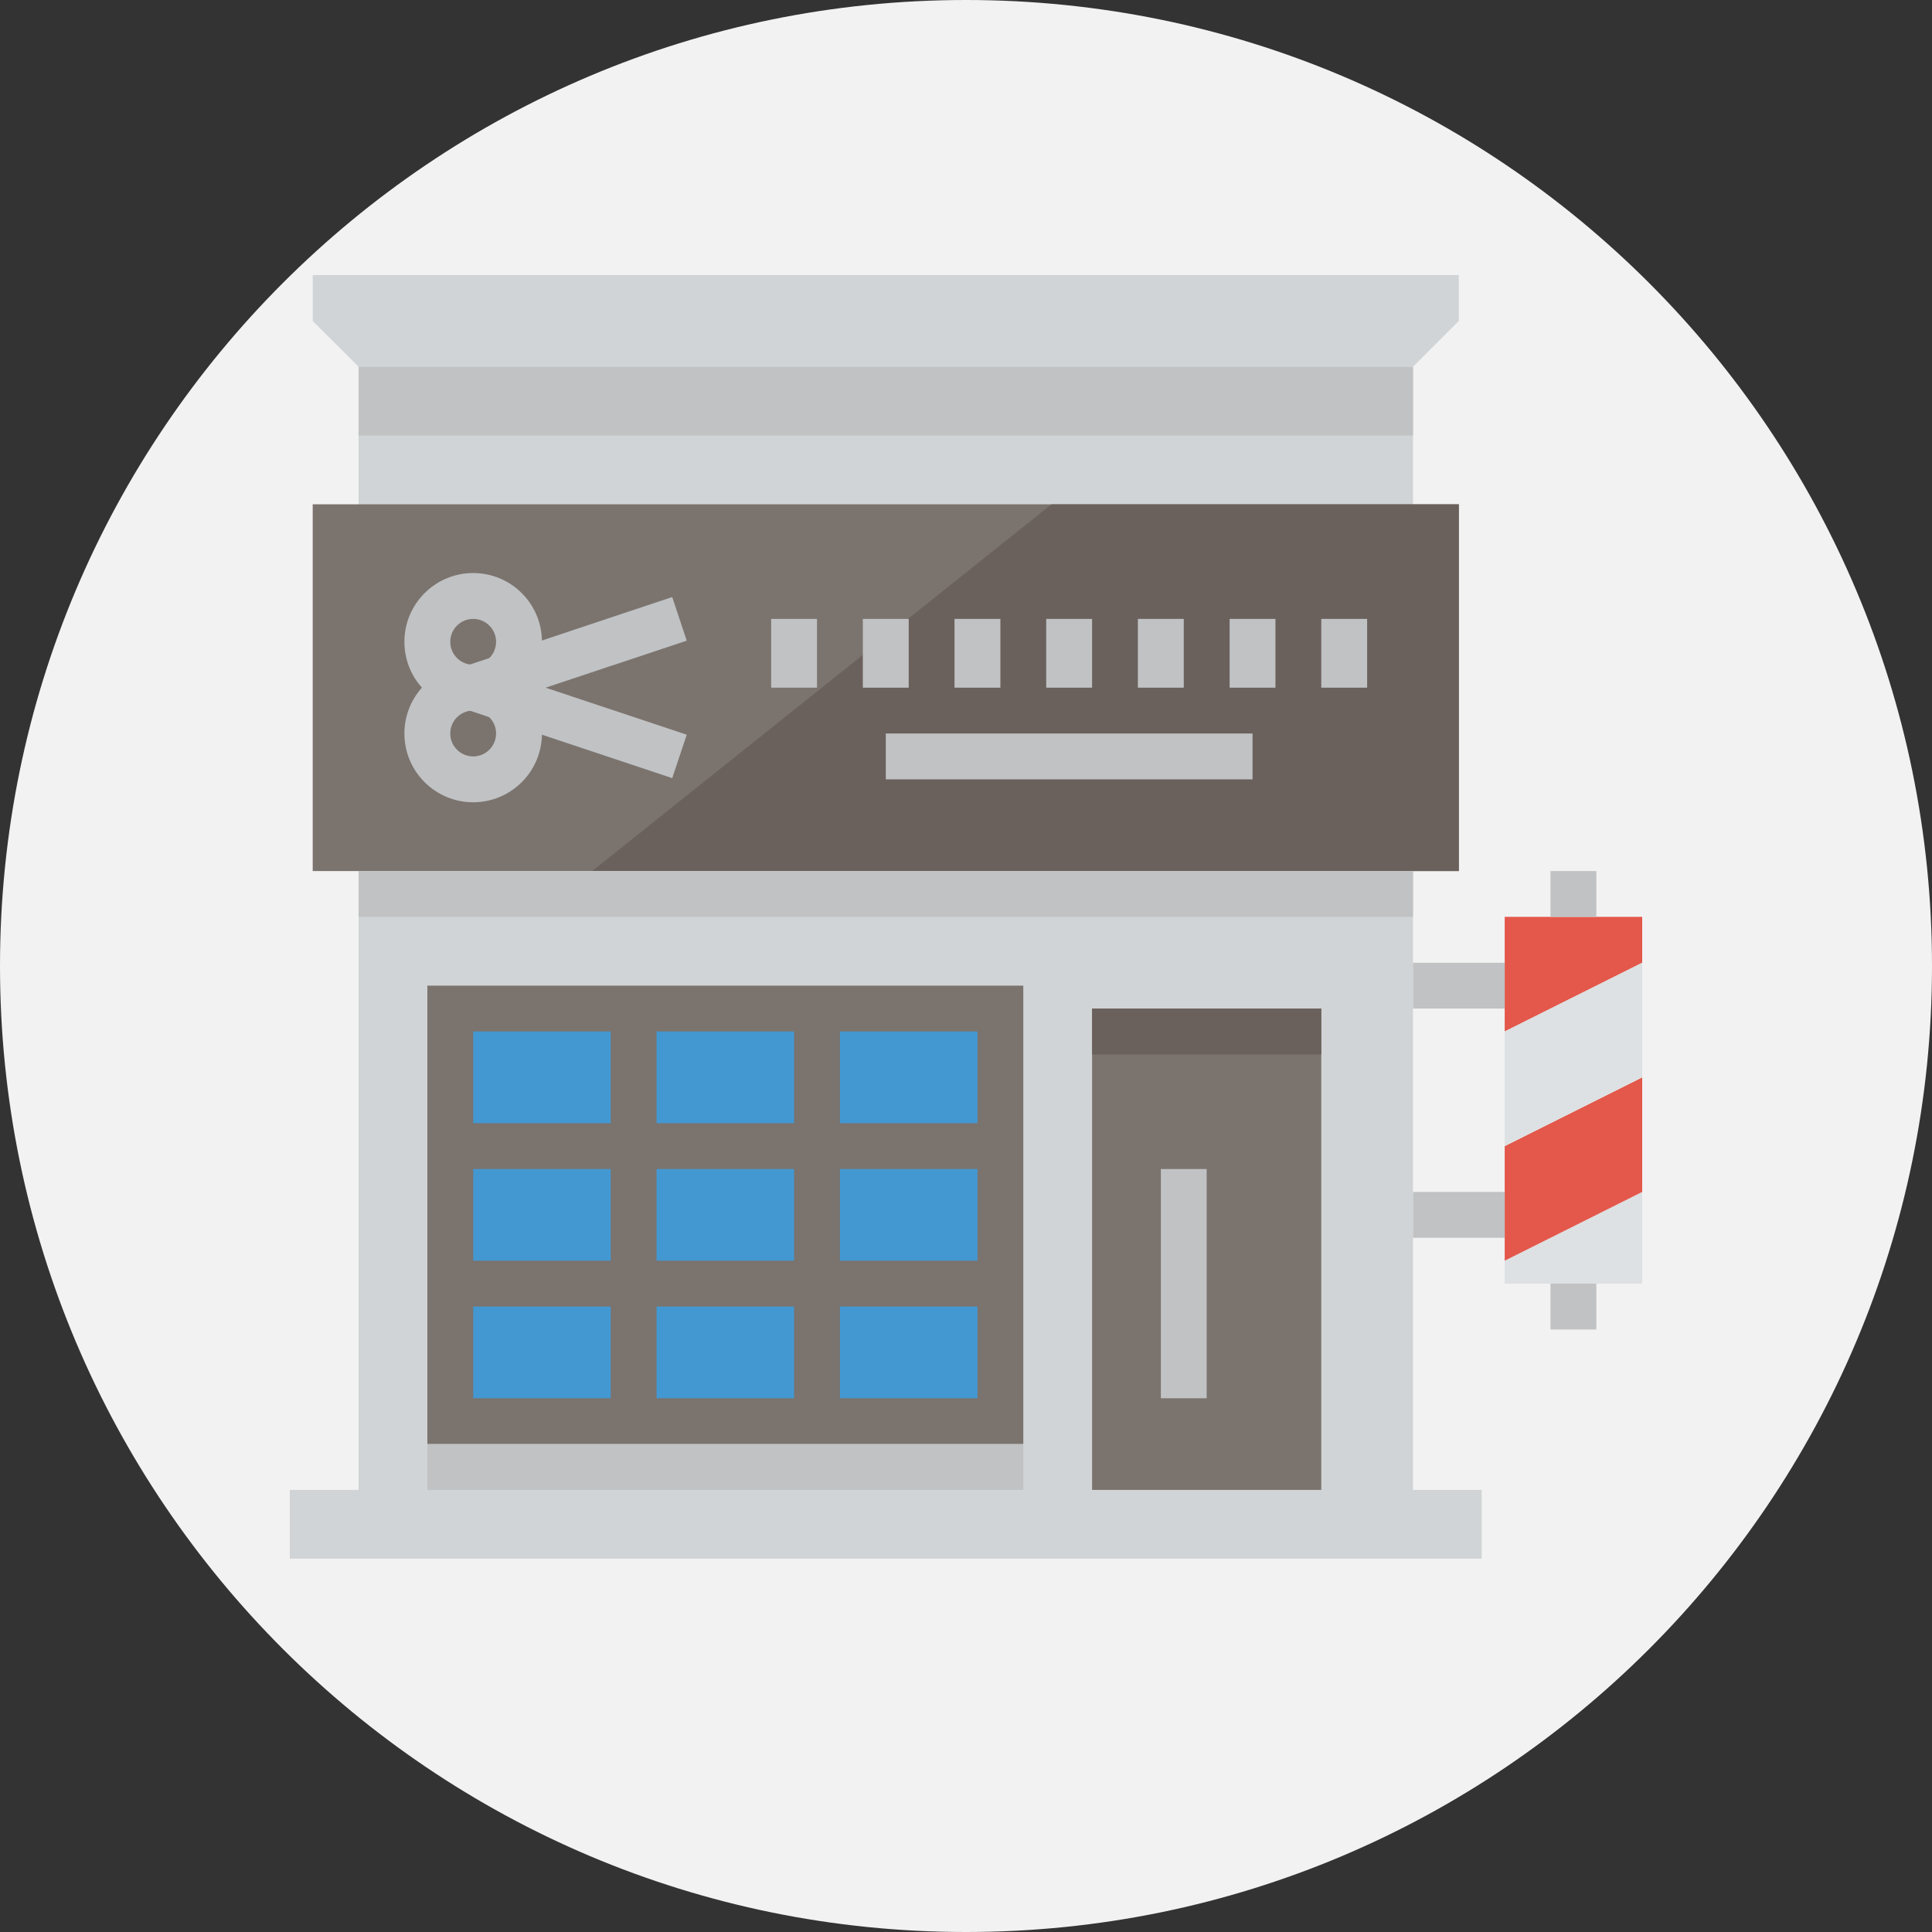 <svg width="35" height="35" viewBox="0 0 35 35" fill="none" xmlns="http://www.w3.org/2000/svg">
<rect x="0" y="0" width="35" height="35" fill="#333333" stroke="none"/>
<path d="M17.5 35C27.165 35 35 27.165 35 17.5C35 7.835 27.165 0 17.5 0C7.835 0 0 7.835 0 17.5C0 27.165 7.835 35 17.5 35Z" fill="#F2F2F2"/>
<path d="M6.496 6.644H25.598V27.822H6.496V6.644Z" fill="#D1D4D6"/>
<path d="M8.157 18.271H18.123V25.746H8.157V18.271Z" fill="#4398D1"/>
<path d="M19.784 18.271H23.936V27.407H19.784V18.271Z" fill="#7B736E"/>
<path d="M27.259 23.254H29.75V21.593L27.259 22.839V23.254Z" fill="#DEE1E3"/>
<path d="M27.259 22.839L29.75 21.593V19.517L27.259 20.763V22.839Z" fill="#E3584B"/>
<path d="M27.259 16.61V18.686L29.75 17.441V16.61H27.259Z" fill="#E3584B"/>
<path d="M27.259 20.763L29.75 19.517V17.441L27.259 18.686V20.763Z" fill="#DEE1E3"/>
<path d="M18.538 17.856H7.742V26.161H18.538V17.856ZM17.708 20.348H15.216V18.686H17.708V20.348ZM11.894 22.839V21.178H14.386V22.839H11.894ZM14.386 23.669V25.331H11.894V23.669H14.386ZM11.064 22.839H8.572V21.178H11.064V22.839ZM11.894 20.348V18.686H14.386V20.348H11.894ZM15.216 21.178H17.708V22.839H15.216V21.178ZM11.064 18.686V20.348H8.572V18.686H11.064ZM8.572 23.669H11.064V25.331H8.572V23.669ZM15.216 25.331V23.669H17.708V25.331H15.216Z" fill="#7B736E"/>
<path d="M5.665 9.136H26.428V15.78H5.665V9.136Z" fill="#7B736E"/>
<path d="M26.428 9.136H19.049L10.727 15.78H26.428V9.136Z" fill="#6B615C"/>
<path d="M26.428 4.983H5.665V5.814L6.496 6.644H25.598L26.428 5.814V4.983Z" fill="#D1D4D6"/>
<path d="M8.572 14.534C7.884 14.534 7.326 13.976 7.326 13.288C7.326 12.6 7.884 12.042 8.572 12.042C9.26 12.042 9.818 12.6 9.818 13.288C9.818 13.976 9.26 14.534 8.572 14.534ZM8.572 12.873C8.343 12.873 8.157 13.059 8.157 13.288C8.157 13.517 8.343 13.703 8.572 13.703C8.801 13.703 8.987 13.517 8.987 13.288C8.987 13.059 8.801 12.873 8.572 12.873Z" fill="#C0C2C4"/>
<path d="M8.572 12.873C7.884 12.873 7.326 12.315 7.326 11.627C7.326 10.939 7.884 10.381 8.572 10.381C9.26 10.381 9.818 10.939 9.818 11.627C9.818 12.315 9.26 12.873 8.572 12.873ZM8.572 11.212C8.343 11.212 8.157 11.398 8.157 11.627C8.157 11.856 8.343 12.042 8.572 12.042C8.801 12.042 8.987 11.856 8.987 11.627C8.987 11.398 8.801 11.212 8.572 11.212Z" fill="#C0C2C4"/>
<path d="M12.178 14.097L8.441 12.851C8.27 12.795 8.155 12.636 8.155 12.457C8.155 12.277 8.27 12.118 8.441 12.062L12.178 10.816L12.441 11.606L9.885 12.458L12.441 13.31L12.178 14.097Z" fill="#C0C2C4"/>
<path d="M13.97 11.212H14.801V12.458H13.97V11.212Z" fill="#C0C2C4"/>
<path d="M15.631 11.212H16.462V12.458H15.631V11.212Z" fill="#C0C2C4"/>
<path d="M17.292 11.212H18.123V12.458H17.292V11.212Z" fill="#C0C2C4"/>
<path d="M18.953 11.212H19.784V12.458H18.953V11.212Z" fill="#C0C2C4"/>
<path d="M20.614 11.212H21.445V12.458H20.614V11.212Z" fill="#C0C2C4"/>
<path d="M22.276 11.212H23.106V12.458H22.276V11.212Z" fill="#C0C2C4"/>
<path d="M23.936 11.212H24.767V12.458H23.936V11.212Z" fill="#C0C2C4"/>
<path d="M16.047 13.288H22.691V14.119H16.047V13.288Z" fill="#C0C2C4"/>
<path d="M21.03 21.178H21.86V25.331H21.03V21.178Z" fill="#C0C2C4"/>
<path d="M25.598 17.441H27.259V18.271H25.598V17.441Z" fill="#C0C2C4"/>
<path d="M25.598 21.593H27.259V22.424H25.598V21.593Z" fill="#C0C2C4"/>
<path d="M28.089 15.78H28.919V16.61H28.089V15.78Z" fill="#C0C2C4"/>
<path d="M28.089 23.254H28.919V24.085H28.089V23.254Z" fill="#C0C2C4"/>
<path d="M5.25 26.991H26.843V28.237H5.25V26.991Z" fill="#D1D4D6"/>
<path d="M19.784 18.271H23.936V19.102H19.784V18.271Z" fill="#6B615C"/>
<path d="M6.496 6.644H25.598V7.89H6.496V6.644Z" fill="#C0C2C4"/>
<path d="M6.496 15.78H25.598V16.61H6.496V15.78Z" fill="#C0C2C4"/>
<path d="M7.742 26.161H18.538V26.991H7.742V26.161Z" fill="#C0C2C4"/>
</svg>
